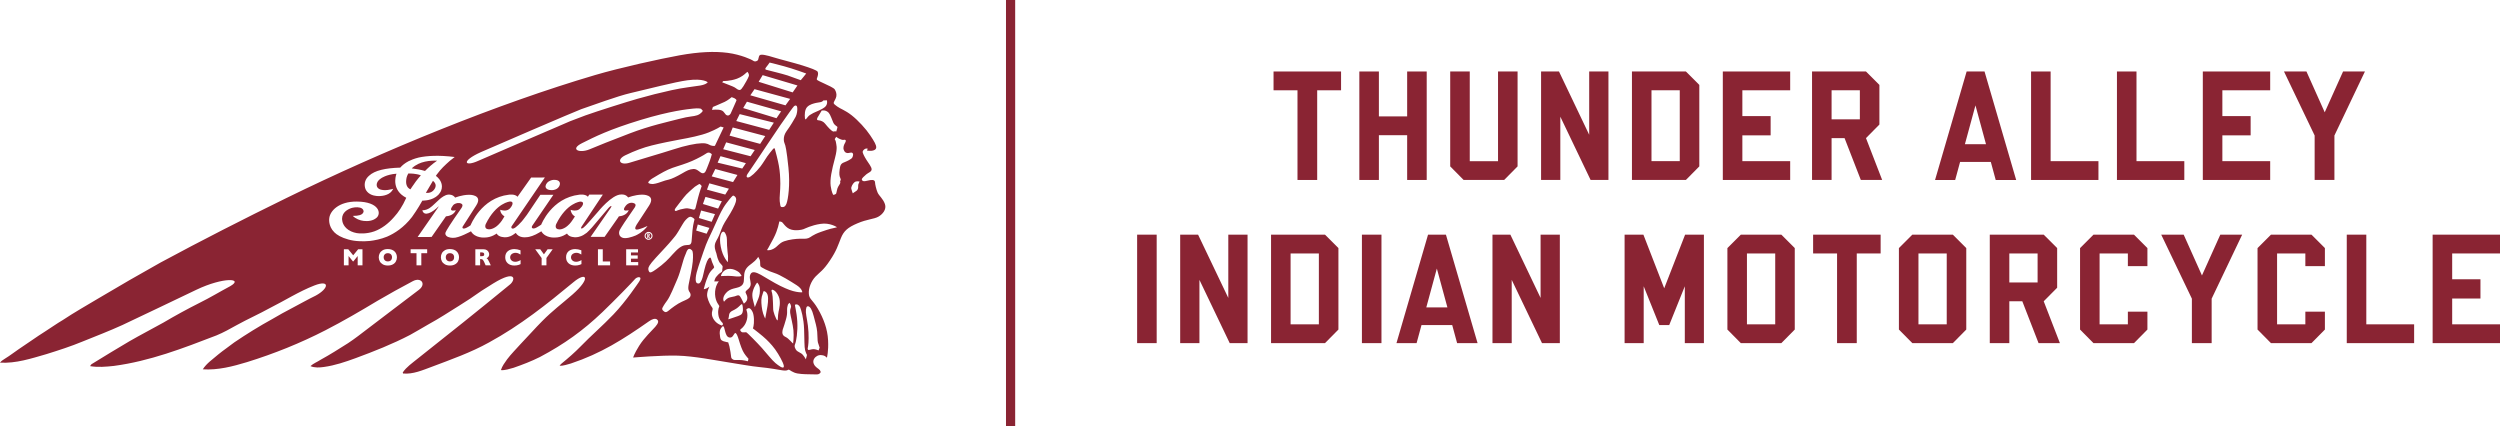 <svg viewBox="0 0 544.067 92.799" xmlns="http://www.w3.org/2000/svg"><g fill="#8a2433"><path d="m219.93 92.799v-92.799" stroke="#8a2433" stroke-miterlimit="10" stroke-width="2"/><path d="m277.157 19.649v-4.091h14.694v4.091h-5.195v19.517h-4.287v-19.517z"/><path d="m295.829 39.165v-23.607h4.254v9.774h6.153v-9.774h4.254v23.607h-4.254v-9.742h-6.153v9.742z"/><path d="m315.605 36.21v-20.652h4.254v19.516h6.153v-19.516h4.254v20.652l-2.923 2.955h-8.816z"/><path d="m335.38 39.165v-23.607h3.896l6.575 13.769v-13.769h4.189v23.607h-3.881l-6.592-13.769v13.769h-4.188z"/><path d="m355.155 39.165v-23.607h11.739l2.922 2.922v17.73l-2.922 2.955zm4.253-4.092h6.153v-15.425h-6.153z"/><path d="m374.93 39.165v-23.607h14.661v4.091h-10.407v5.618h6.153v4.189h-6.153v5.617h10.407v4.092z"/><path d="m394.348 39.165v-23.607h11.739l2.922 2.922v8.622l-2.922 2.955 3.523 9.108h-4.645l-3.539-9.108h-2.825v9.108h-4.254zm4.254-13.2h6.153v-6.316h-6.153z"/><path d="m421.12 39.165 6.873-23.606 3.894-.002 6.887 23.608h-4.453l-1.067-3.93h-6.686l-1.067 3.93h-4.38zm6.494-7.777h4.595l-2.297-8.456z"/><path d="m442.016 39.165v-23.607h4.254v19.516h10.408v4.092h-14.662z"/><path d="m460.704 39.165v-23.607h4.254v19.516h10.407v4.092h-14.661z"/><path d="m479.392 39.165v-23.607h14.661v4.091h-10.407v5.618h6.153v4.189h-6.153v5.617h10.407v4.092z"/><path d="m497.056 15.558h4.888l3.978 8.881 3.994-8.881h4.757l-6.641 13.931v9.677h-4.303v-9.677z"/><path d="m247.471 74.675v-23.607h4.254v23.607z"/><path d="m256.839 74.675v-23.607h3.896l6.576 13.769v-13.769h4.189v23.607h-3.88l-6.592-13.769v13.769z"/><path d="m276.615 74.675v-23.607h11.738l2.923 2.922v17.73l-2.923 2.955zm4.253-4.092h6.153v-15.425h-6.153z"/><path d="m296.39 74.675v-23.607h4.254v23.607z"/><path d="m303.907 74.675 6.873-23.606 3.893-.002 6.887 23.608h-4.452l-1.067-3.93h-6.686l-1.067 3.93h-4.38zm6.493-7.777h4.594l-2.297-8.456z"/><path d="m324.802 74.675v-23.607h3.896l6.575 13.769v-13.769h4.189v23.607h-3.881l-6.592-13.769v13.769h-4.188z"/><path d="m353.555 74.675v-23.607h4.092l4.529 11.674 4.547-11.674h4.092v23.607h-4.157v-12.372l-3.394 8.442h-2.159l-3.394-8.442v12.372z"/><path d="m375.928 71.72v-17.73l2.923-2.922h8.816l2.922 2.922v17.73l-2.922 2.955h-8.816zm4.254-1.137h6.153v-15.425h-6.153z"/><path d="m394.583 55.158v-4.091h14.693v4.091h-5.195v19.517h-4.286v-19.517z"/><path d="m413.254 71.72v-17.73l2.923-2.922h8.816l2.922 2.922v17.73l-2.922 2.955h-8.816zm4.254-1.137h6.153v-15.425h-6.153z"/><path d="m433.03 74.675v-23.607h11.738l2.924 2.922v8.622l-2.924 2.955 3.523 9.108h-4.643l-3.54-9.108h-2.825v9.108h-4.254zm4.253-13.2h6.154v-6.316h-6.154z"/><path d="m452.675 71.72v-17.73l2.922-2.922h8.816l2.923 2.922v3.93h-4.254v-2.761h-6.153v15.425h6.153v-2.76h4.254v3.896l-2.923 2.955h-8.816z"/><path d="m470.339 51.067h4.888l3.978 8.881 3.994-8.881h4.757l-6.641 13.931v9.677h-4.303v-9.677z"/><path d="m491.3 71.72v-17.73l2.922-2.922h8.816l2.923 2.922v3.93h-4.254v-2.761h-6.153v15.425h6.153v-2.76h4.254v3.896l-2.923 2.955h-8.816z"/><path d="m510.718 74.675v-23.607h4.254v19.516h10.407v4.092h-14.661z"/><path d="m529.406 74.675v-23.607h14.661v4.091h-10.407v5.618h6.153v4.189h-6.153v5.617h10.407v4.092z"/><path d="m94.222 39.35c-.569.926-1.139 1.912-1.55 2.63.562.05 1.488-.035 1.99-1.009.359-.708.018-1.245-.44-1.621z"/><path d="m98.601 55.35c-.082-.081-.178-.14-.291-.185-.109-.042-.24-.065-.393-.065-.281 0-.496.077-.66.248-.16.163-.24.376-.24.642 0 .269.08.483.24.653.164.161.378.247.66.247.193 0 .361-.04.496-.115.135-.074.236-.186.311-.315.07-.136.102-.29.102-.47 0-.126-.012-.247-.053-.358-.039-.104-.098-.202-.172-.28z"/><path d="m104.708 54.922h-.221v.838h.225c.258 0 .436-.03.529-.089.094-.055.137-.161.137-.321 0-.159-.049-.271-.152-.333-.111-.064-.277-.095-.518-.095z"/><path d="m85.08 55.35c-.08-.081-.175-.14-.287-.185-.107-.042-.244-.065-.387-.065-.284 0-.506.077-.665.248-.164.163-.243.376-.243.642 0 .269.084.483.243.653.164.161.383.247.665.247.192 0 .356-.04.492-.115.137-.074.238-.186.309-.315.068-.136.106-.29.106-.47 0-.126-.019-.247-.06-.358-.036-.104-.096-.202-.174-.28z"/><path d="m192.583 44.404c-.414-1.18-1.271-1.775-1.584-2.476-.312-.698-.568-1.874-.568-2.233s-.26-.621-1.023-.503c-.756.109-1.641.534-1.846-.08-.102-.281.543-.782.959-1.159.422-.37 1.127-.536 1.166-1.071.033-.537-.668-1.342-1.129-2.092-.461-.739-.883-1.534-.812-1.819.07-.281.385-.529.617-.615.229-.077.477-.002.477-.002l-.164.411s.637.092 1.012.048c.367-.035.963-.182 1-.719.029-.529-.396-1.283-1.309-2.645-.898-1.363-2.635-3.264-4.053-4.373-1.418-1.105-2.463-1.409-3.076-1.866-.611-.462-.889-.614-.799-.91.082-.297.455-.788.553-1.309.102-.528-.059-1.084-.34-1.531-.219-.338-1.418-.882-2.291-1.282-.879-.395-1.166-.549-1.406-.688-.244-.138-.275-.228-.121-.61.15-.375.279-.945.1-1.268-.186-.326-1.586-.821-3.35-1.38-1.777-.558-4.807-1.306-6.242-1.753-1.443-.447-2.678-.744-3.004-.468-.311.276-.232.961-.479 1.156-.26.188-.631.322-.986.03-.234-.194-2.625-1.314-5.522-1.694-2.887-.373-6.24-.223-10.467.535-4.232.763-12.967 2.699-18.346 4.284-21.25 6.259-46.042 16.394-67.26 26.799-9.201 4.505-18.335 9.159-27.349 14.014-4.525 2.531-9.012 5.113-13.453 7.76-2.633 1.575-5.301 3.082-7.849 4.775-1.303.766-2.529 1.645-3.787 2.446-1.963 1.227-3.816 2.599-5.745 3.854-.993.67-1.925 1.413-2.963 2.042-.401.263-.851.516-1.145.913 3.477.201 6.821-.907 10.113-1.858 2.686-.838 5.339-1.694 7.915-2.762 2.875-1.163 5.779-2.277 8.608-3.568 5.376-2.522 10.707-5.107 16.075-7.662 5.971-2.85 10.417-2.518 7.385-.789-2.231 1.183-4.377 2.5-6.655 3.62-2.666 1.344-5.301 2.78-7.88 4.302-2.465 1.374-4.985 2.674-7.435 4.086-2.703 1.587-5.377 3.227-8.047 4.867-.224.116-.369.31-.469.523 1.712.293 3.453.134 5.172-.047 7.85-1.048 15.009-3.826 22.329-6.641 1.533-.63 2.962-1.437 4.399-2.236 2.383-1.317 4.86-2.411 7.246-3.732 3.229-1.616 6.292-3.586 9.674-4.906 3.422-1.321 3.163.655.271 2.218-1.735.844-3.398 1.793-5.094 2.683-1.483.767-2.939 1.574-4.362 2.416-2.831 1.558-5.59 3.268-8.26 5.078-1.145.901-2.354 1.69-3.48 2.62-1.179 1.035-2.537 1.91-3.373 3.24 3.279.214 6.516-.626 9.628-1.57 5.874-1.822 11.602-4.121 17.065-6.93 3.861-1.987 7.624-4.183 11.343-6.421 2.521-1.486 5.092-2.891 7.659-4.257 1.811-.972 3.002.61 1.344 1.876-3.694 2.831-7.432 5.611-11.108 8.438-1.434 1.091-2.838 2.201-4.32 3.175-1.976 1.246-3.931 2.497-5.979 3.614-.709.474-1.565.777-2.203 1.377.927.398 1.985.325 2.971.182 2.355-.328 4.616-1.096 6.834-1.906 4.036-1.489 8.052-3.074 11.868-5.06 1.338-.777 2.711-1.521 4.039-2.325 2.249-1.224 4.384-2.628 6.552-3.978 4.662-2.898 2.844-2.038 7.512-4.902 5.217-3.206 4.836-.659 3.58.28-7.156 5.863-12.832 10.398-20.089 16.134-1.123.921-2.369 1.75-3.182 2.961.01.049.056.166.082.222 2.171.203 4.242-.729 6.229-1.456 4.212-1.595 8.5-3.099 12.458-5.298 6.795-3.706 12.574-8.308 18.418-13.148 2.812-2.328 3.852-.899-.195 2.671-2.467 2.152-4.348 3.513-6.643 5.831-1.609 1.615-3.123 3.357-4.709 4.994-.975 1.098-2.037 2.14-2.93 3.325-.512.732-1.08 1.462-1.35 2.354.959.051 1.875-.282 2.775-.524 1.955-.679 3.881-1.416 5.725-2.343 5.295-2.812 9.387-5.75 13.582-9.752 2.586-2.47 6.668-6.667 7.107-7.211.451-.539 1.77-.728.881.589-.232.324-2.762 4.167-5.566 7.101-2.396 2.512-4.891 4.632-7.121 6.942-1.299 1.34-2.711 2.562-4.154 3.737-.18.143-.315.308-.453.484.834.084 1.648-.284 2.453-.473 6.531-2.176 11.338-5.222 17.002-9.186.682-.482 1.356-.715 1.758-.381.41.334.283.807-.381 1.57-.654.761-2.42 2.377-3.523 4.15-1.104 1.768-1.303 2.551-1.303 2.551s6.068-.521 9.697-.416c3.637.105 8.17 1.02 10.857 1.437 2.695.419 5.004.869 7.062 1.066 2.055.192 4.029.558 4.805.689 1.229.193 1.244-.171 1.457-.144.199.028.811.647 1.902.835 1.09.186 2.283.168 3.213.188.939.013 1.213.081 1.525-.139.315-.206.398-.401.111-.775-.301-.387-1.012-.586-1.332-1.405-.332-.827.33-1.49.795-1.715.463-.24.877-.164 1.289-.082.41.077.787.495.787.495s.385-1.375.254-3.806c-.119-2.426-.988-4.739-2.211-6.83-1.219-2.083-1.887-2.051-1.975-3.283-.09-1.237.506-2.751 1.465-3.75.967-.998 1.664-1.289 3.121-3.481 1.477-2.193 1.756-3.31 2.391-4.871.623-1.557 1.484-2.327 3.598-3.224 2.119-.907 3.561-.907 4.508-1.416.943-.509 1.896-1.608 1.475-2.785zm-11.23-17.709c.289.616.875.815.896.935.02.125-.26 1.001-.26 1.001s-.065-.023-.195-.065c-.131-.027-.236.065-.408.065-.18-.002-.598-.344-.84-.601-.246-.259-.697-.732-1.004-1.139-.309-.404-.883-.682-1.443-.713-.549-.022-.188-.613-.023-.861.168-.26.748-1.254.748-1.254s.338-.04.582-.017c.246.019.67.19.953.511.367.42.713 1.52.994 2.137zm-3.732-4.304c.543-.127.936-.111 1.201-.244.274-.133.369-.291.369-.291l.768-.023s.254.882-.434 1.458c-.703.578-1.9.988-2.551 1.315-.652.341-.908.528-1.154.817-.26.286-.57.92-.645.267-.084-.655-.06-1.866.508-2.425.57-.57 1.408-.751 1.938-.875zm-10.643-8.069c.221-.295.516-.708.516-.708s1.06.239 3.139.808c2.082.562 4.822 1.577 4.822 1.577s-.236.297-.562.703c-.211.239-.627.752-.627.752s-1.859-.691-2.869-1.035c-1.027-.342-4.17-1.103-4.641-1.233-.469-.128.006-.572.223-.863zm-1.006 2.028 7.58 2.25-1.045 1.509c-2.459-.801-4.938-1.509-7.402-2.31l.867-1.448zm4.795 14.918c.172.355.424 1.386.818 5.209.4 3.816-.072 6.941-.43 7.855-.357.907-.889.733-1.078.716-.289-.035-.271-.481-.387-1.254-.086-.758.141-2.407.131-3.825-.023-1.426-.072-2.574-.32-3.923-.176-1.062-.729-3.166-.865-3.623-.115-.354-.359-.074-.682.354-.15.193-.574.66-.979 1.253-.438.644-.92 1.478-1.48 2.206-.967 1.243-2.127 2.328-2.643 2.388-.518.057-.373-.443-.209-.703.16-.263.787-1.179 2.281-3.373.84-1.237 3.016-4.56 4.926-7.342 1.475-2.133 2.785-3.949 2.947-4.09.416-.315.678-.108.711.367.045.491-.055 1.388-.365 1.959-.309.571-1.1 1.92-1.977 3.12-.867 1.214-.566 2.357-.4 2.706zm-5.209 28.528c-1.018-.56-1.846-.814-2.199-.183-.396.712-.014 1.345.018 2.143.029.961-.895 1.302-1.08 1.659-.199.359.311.604.342 1.403.027.803-.764 1.257-.764 1.257s-.428-.985-.773-1.509c-.344-.521-.66-.247-1.184-.082-.531.154-.986.162-1.43.362-.432.2-.92.814-.92.814s-.572-.729.402-1.868c.971-1.136 2.246-.981 3.086-1.418 1.111-.573.754-1.576.916-2.746.17-1.158.742-1.628 1.703-2.342.967-.71 1.334-1.396 1.334-1.396s.184.324.326.631c.152.312.055 1.147.154 1.409.082.262 1.799 1.098 3.057 1.484 1.26.386 3.574 1.85 4.832 2.655 1.25.812 1.223 1.539 1.223 1.539s-.43.06-1.318-.105c-.891-.159-1.891-.514-3.445-1.272-1.547-.768-3.117-1.793-4.279-2.437zm3.885 7.996c-.111.477-.137 1.111-.148 1.38-.021.263-.021.572-.129.549-.117-.023-.414-.68-.596-1.174-.168-.498-.338-1.01-.312-1.511.006-.498-.076-1.884-.109-2.448-.043-.576-.176-1.043-.234-1.2-.082-.302.129-.346.129-.346s.815.044 1.426 1.492c.508 1.176.078 2.785-.025 3.258zm-2.527-.547c-.158.793-.387 2.09-.387 2.09s-.453-.855-.637-1.842c-.184-1-.293-2.148-.109-2.918.207-.761.412-1.227.412-1.227s.592 0 .854.838c.248.833.016 2.266-.133 3.059zm-1.903-2.209c-.301.713-.744 1.811-.744 1.811s-.143-.468-.211-.811c-.06-.352-.531-1.519-.234-2.603.338-1.273.955-1.931.955-1.931s.469.349.57 1.203c.082.857-.035 1.605-.336 2.33zm-3.398 2.888c-.15.357-.096.531-1.021.868-.926.335-2.106.707-2.106.707s.139-.516.152-.728c.01-.227.018-.795.771-1.149.746-.359 1.08-.613 1.416-.932.336-.317.592-.631.705-.43.111.197.23 1.307.082 1.663zm-2.262-9.358c.543.099 1.156.443 1.459.684.289.234.588.811.588.811s-.207.076-.521.11c-.311.028-.906-.013-1.564-.099-.682-.083-2.412.012-2.412.012s-.004-.495.596-1.059c.619-.573 1.307-.564 1.855-.459zm-2.486-4.827c-.449-2.285.119-3.302.498-3.319.375-.008.492.354.697.855.186.504.121 1.104.162 2.18.06 1.076.178 1.851.215 2.287.021.434-.033 1.318-.033 1.318s-1.107-1.041-1.539-3.321zm-4.766-6.293.484-1.631 3.018.786-.725 1.673zm2.289 2.156-.611 1.263-2.273-.69.346-1.32 2.539.748zm-1.412-5.204.547-1.548 3.566.949-.81 1.599zm-.025-6.694c-.57.017-1.133-.985-2.041-.927-.895.064-1.424.351-2.531 1-1.119.641-2.201 1.16-2.81 1.297-.615.137-1.037.274-1.744.525-.705.261-1.609.524-2.123.435-.498-.102-.85-.189-.445-.623.406-.424.527-.495 2.119-1.423 1.602-.927 2.441-1.318 4.014-1.805 1.555-.487 2.922-.96 4.193-1.606 1.27-.626 1.975-1.082 2.146-1.201.16-.132.492-.233.713-.132.229.086.469.323.469.323s-.273 1.099-.771 2.294c-.49 1.201-.611 1.831-1.188 1.843zm.904 3.571.514-1.378 4.256 1.166-.795 1.281zm1.027-2.889.785-1.6 4.822 1.291-.957 1.545zm13.524-11.691-1.016 1.56-7.162-1.913.746-1.509 7.432 1.861zm-6.672-3.18.814-1.382 7.445 2.097-1.01 1.496-7.25-2.211zm4.801 6.092-1.107 1.708-6.662-1.798.693-1.777zm-2.282 3.039-.91 1.359-5.965-1.532.652-1.494zm-1.931 2.861-.789 1.174-5.361-1.281.619-1.412 5.531 1.52zm1.877-16.101 7.754 2.114-1.012 1.407-7.652-2.187.91-1.335zm-6.799-1.77s1.465.042 2.982-.51c.953-.343 1.67-.958 1.865-1.155.211-.199.412-.333.412-.333s.457.468.295.949c-.166.501-.852 1.649-1.17 2.172-.332.526-.535.749-.713.806-.162.072-.506-.018-.891-.341-.385-.31-1.096-.557-1.584-.75-.49-.192-1.44-.565-1.44-.565l.242-.273zm-2.266 5.644s1.221-.494 2.574-1.114c.695-.317 1.523-1.023 1.523-1.023s.443.151.602.236c.156.09.512.305.426.511-.104.202-1.156 2.668-1.252 2.821-.094.146-.328.544-.791.393-.471-.152-.553-.816-1.168-1.068-.746-.317-2.098-.12-2.098-.12l.184-.637zm1.688 4.26.658.199-1.902 4s-.406.078-.9-.093c-.496-.166-.65-.505-1.949-.473-1.295.035-3.555.479-6.301 1.378-2.756.894-7.258 2.175-9.385 2.854-2.143.678-2.982-.643-.949-1.619 2.041-.978 3.916-1.679 5.752-2.134 1.824-.46 4.465-.987 6.232-1.313 1.752-.311 4.461-.835 6.152-1.521 1.691-.683 2.592-1.278 2.592-1.278zm-28.532 4.96c-2.193.916-4.379.019-1.588-1.366 2.783-1.389 5.795-2.918 12.676-5.019 6.647-2.019 10.24-2.345 11.443-2.479 1.23-.145 1.74.039 1.74.039l.393.442s-.334.642-1.199.956c-.885.318-1.609.172-4.021.819-2.398.639-6.232 1.429-10.727 3.156-4.52 1.725-6.51 2.539-8.717 3.452zm-23.65.612c1.783-.801 20.891-9.028 21.852-9.353 2.506-.847 7.816-2.829 10.74-3.509 3.736-.862 9.678-2.426 12.375-2.78 3.514-.462 4.41.435 4.41.435s-.275.479-1.664.711c-1.404.233-3.697.456-6.201 1.01-2.498.546-4.967 1.173-7.385 1.863-2.43.694-8.627 2.652-11.35 3.62-.777.277-1.959.725-3.34 1.268-.957.367-18.875 8.171-19.963 8.607-3.025 1.396-3.895.114.525-1.872zm17.184 7.076c-.287 1.222-1.734 1.194-1.734 1.194-1.432.003-1.371-.821-1.371-.821.17-1.332 1.789-1.425 1.789-1.425 1.652-.047 1.316 1.052 1.316 1.052zm-42.942 17.551h-1.043v-2.023l-.949 1.174h-.083l-.953-1.174v2.023h-1.019v-3.492h.952l1.076 1.318 1.075-1.318h.944zm7.271-.85c-.147.276-.369.492-.668.65-.297.162-.654.246-1.081.246-.434 0-.8-.087-1.096-.253-.296-.174-.521-.39-.666-.663-.14-.273-.22-.567-.22-.881s.072-.605.218-.878c.147-.271.368-.489.664-.663.3-.166.666-.246 1.1-.246.322 0 .604.05.858.143.254.095.46.229.623.394.16.159.286.35.366.566.086.221.129.448.129.684 0 .329-.076.626-.228.9zm-1.876-5.403c-1.425.586-2.841.838-3.76.949-.851.085-1.616.1-2.301.053-.938-.033-1.732-.171-2.402-.364-1.518-.407-2.527-1.026-3.048-1.557-1.42-1.398-1.109-3.083-1.109-3.083.157-1.528 2.005-3.652 6.005-3.619 4.89.042 5.347 2.585 4.301 3.513-.804.714-1.915.804-2.808.702-.789-.071-1.787-.479-2.377-1.092.673.004 1.191-.075 1.493-.165.439-.109.772-.389.843-.729 0-.012.003-.02.003-.02v-.022c.004-.042.004-.067.004-.102-.02-.344-.311-.625-.729-.75-.008 0-.011-.005-.026-.008-.789-.19-1.578-.008-1.927.099-.831.289-1.968.925-1.997 2.284 0 .071.004.144.008.218.033.51.294 1.785 1.951 2.563.396.18.815.299 1.239.378.581.09 2.074.22 3.808-.378 1.595-.576 3.058-1.672 4.299-3.107.939-1.023 1.847-2.361 2.633-4.129l.031-.075c-3.184-1.63-2.344-4.592-2.158-5.148.014-.03.023-.062.038-.093-1.135.077-1.986.345-2.524.566-.979.396-1.441.906-1.593 1.177-.191.316-.426 1.1.286 1.542 1.054.655 3.069.021 3.115.005-.082.167-.171.326-.283.472-.107.137-.229.261-.361.368-.13.107-.269.195-.415.278-.144.079-.296.143-.449.197-.152.057-.305.101-.462.138-.148.03-.3.058-.447.08-.14.017-.278.027-.419.037-.121.009-.243.009-.366.009-.09 0-.193-.009-.285-.014-.062-.003-.124-.008-.195-.016-.019 0-.046-.007-.069-.013-1.33-.138-2.163-.908-2.376-1.768-.245-1.013.079-1.931.858-2.608 1.245-1.168 3.579-1.678 6.799-1.774.42-.493.996-.964 1.785-1.386.497-.251 1.248-.568 2.232-.81 1.798-.384 4.324-.553 7.828-.115l-.01.01c-.336.268-.693.546-1.047.825-1.095.979-1.911 1.718-2.802 2.936l-.04.05c-.017.025-.035.05-.054.074l-.137.215c.107.079.215.167.323.262.441.403 1.407 1.515.795 3.023-.084.174-.243.44-.492.732-.051.053-.1.107-.135.142-.239.234-.475.396-.594.472-1.213.805-2.843.755-2.843.755-.067.17-1.137 2.014-2.259 3.569-1.769 2.292-3.79 3.559-5.378 4.249zm8.683 3.613h-1.273v2.64h-1.048v-2.64h-1.279v-.853h3.601v.853zm6.713 1.79c-.15.276-.375.492-.668.65-.299.162-.662.246-1.09.246s-.789-.087-1.089-.253c-.299-.174-.518-.39-.665-.663-.146-.273-.215-.567-.215-.881s.069-.605.215-.878c.144-.271.366-.489.665-.663.301-.166.66-.246 1.089-.246.324 0 .609.05.865.143.25.095.463.229.621.394.164.159.281.35.369.566.082.221.125.448.125.684 0 .329-.072.626-.223.9zm6.004.85-.27-.619c-.102-.227-.191-.393-.273-.496-.082-.106-.156-.174-.234-.201-.074-.026-.176-.042-.299-.042h-.115v1.358h-1.043v-3.492h1.781c.283 0 .527.062.709.182.182.115.318.258.393.427.084.166.125.327.125.476 0 .18-.031.326-.104.451-.066.117-.133.207-.215.26-.072.062-.16.112-.25.164.111.065.203.141.273.228.074.097.17.273.295.549l.355.757h-1.129zm7.612-.26c-.143.073-.285.131-.44.177-.15.046-.303.077-.453.098-.158.021-.316.032-.482.032-.301 0-.572-.045-.812-.13-.238-.082-.445-.207-.623-.369-.178-.161-.312-.361-.4-.572-.088-.22-.131-.458-.131-.726 0-.296.049-.56.154-.785.1-.225.25-.416.438-.563.184-.149.4-.262.639-.329.236-.07.486-.109.756-.109.394 0 .844.091 1.34.265v.922c-.168-.104-.34-.193-.506-.266-.172-.07-.371-.106-.6-.106-.199 0-.391.041-.562.123-.178.077-.32.19-.426.337-.109.15-.162.33-.162.529 0 .172.047.337.139.483.098.147.223.265.396.354.162.081.35.128.562.128.164 0 .326-.02.479-.065.146-.037.277-.085.383-.135.102-.055.209-.11.312-.181v.888zm5.626-1.338v1.598h-1.045v-1.58l-1.393-1.912h1.092l.797 1.101.801-1.101h1.111l-1.363 1.895zm7.618 1.338c-.144.073-.297.131-.445.177s-.307.077-.455.098c-.15.021-.311.032-.475.032-.309 0-.574-.045-.816-.13-.24-.082-.451-.207-.625-.369-.176-.161-.311-.361-.4-.572-.08-.22-.129-.458-.129-.726 0-.296.049-.56.154-.785.103-.225.252-.416.432-.563.191-.149.402-.262.643-.329.242-.07.488-.109.76-.109.394 0 .842.091 1.338.265v.922c-.168-.104-.34-.193-.512-.266-.166-.07-.361-.106-.592-.106-.205 0-.393.041-.566.123-.182.077-.32.19-.428.337-.105.15-.156.33-.156.529 0 .172.045.337.141.483.092.147.221.265.393.354.162.081.35.128.562.128.166 0 .328-.02.475-.065.152-.037.279-.085.387-.135.102-.055.207-.11.316-.181v.888zm6.236.26h-2.644v-3.492h1.051v2.652h1.594v.84zm6.119 0h-2.621v-3.492h2.576v.703h-1.531v.636h1.467v.707h-1.467v.744h1.576zm-.603-6.473c-.725.294-2.162.788-2.906.439-.641-.306-.693-.847-.644-1.209.033-.193.102-.362.16-.479.391-.697 1.252-2.041 3.139-4.731h.014c0-.011.006-.018.008-.023.168-.229.467-.743.029-.977-.412-.232-.834-.182-1.17-.067-.008.005-.025.011-.045.019-.402.16-.664.501-.664.501v-.002s-.004.004-.004.004c-.102.128-.182.245-.246.34-.012.021-.025.045-.039.072-.312.553.027.65.176.67.299.013.629-.049.738-.081-.414 1.023-1.5 1.28-2.15 1.343l-.213.329-2.891 4.129-3.043.006 4.328-6.249s.471-.673-.019-.404c-.246.14-.514.454-.885.908l-3.143 3.714c-.277.318-.51.55-.623.657l-.504.481c-.182.133-.408.294-.695.47 0 0-.803.507-1.731.507 0 0-1.43.055-1.869-.812 0 0-1.109.87-2.607.872 0 0-2.105.189-2.979-1.357 0 0-.203.129-.521.308-.857.525-1.988.98-2.809.982 0 0-1.537.241-2.223-.942 0 0-.31.22-.512.354-.195.14-.861.595-1.793.595 0 0-1.43.055-1.867-.812 0 0-1.111.87-2.604.872 0 0-2.105.189-2.982-1.357 0 0-2.691 1.508-3.936 1.422 0 0-1.027.005-1.441-.459-.006-.005-.006-.014-.014-.015-.004-.003-.004-.01-.01-.018-.127-.141-.172-.28-.176-.401-.004-.122.033-.243.062-.328.199-.442.91-1.657 3.408-5.218.17-.238.463-.75.027-.986-.568-.315-1.17-.103-1.516.088-.236.136-.369.32-.537.604l-.068.099c-.004.006-.01.017-.01.029-.316.553.022.65.176.67.301.013.629-.049.74-.081-.418 1.023-1.506 1.28-2.154 1.343l-3.127 4.482-3.037.009 4.336-6.248c.038-.056.075-.107.111-.165.027-.048.057-.085.083-.138.01-.022.03-.052.038-.082.005-.019.003-.029 0-.04-1.351 1.349-3.138 2.326-3.539.879 0-.012.006-.016-.005-.016 1.302-.014 2.086-.877 2.51-1.26l.37-.344.786-.73c.012-.009.023-.02.03-.024.047-.039.089-.079.129-.116.373-.32 1.115-.881 1.781-.94.023 0 .057-.008.076-.008.264-.016 1.014.008 1.459.658 0 0 1.4-.592 3.01-.618 0 0 3.156-.095 1.557 2.369l-2.928 4.56c-.023.038-.072.14-.049.204v.012c.043.21.309.51 1.76-.493 0 0 2.293-5.972 8.369-6.671 0 0 1.27-.21 1.861.45l2.963-4.185 2.984-.005-7.252 10.64s-.18.366.17.469c.309.119.969-.336 2.072-1.568 0 0 .58-.705 1.088-1.406l.49-.725s.004-.009.01-.014l2.436-3.626h2.834l-4.596 6.737s-.301.474.17.576c.268.053.596-.058 1.303-.511 0 0 .295-.177.477-.307 0 0 2.227-5.827 8.299-6.526 0 0 1.277-.21 1.867.45l.287-.463h2.959l-4.658 7.01s-.154.278-.041.352c.049.043.31-.018.496-.189 0 0 .285-.239.43-.394l.234-.239s1.932-2.146 2.482-2.809c0 0 2.992-3.738 5.014-3.76 0 0 1.006-.144 1.549.648 0 0 1.4-.582 3.014-.615 0 0 3.15-.101 1.549 2.376l-2.738 4.194c.006 0-.008.027-.031.065-.182.312-.602 1.154.375.937.793-.185 1.602-.539 2.051-.759-.078.112-.162.222-.258.344-.891 1.051-2.033 1.603-2.373 1.754zm1.99.063c0-.479.391-.865.865-.865.479 0 .863.386.863.865 0 .476-.385.866-.863.866-.475 0-.865-.391-.865-.866zm10.482 5.607c-.147 1.483-.625 3.651-.875 4.89-.246 1.238.055 1.521.191 1.745.152.229.34.57.125.999-.217.424-.799.637-1.799 1.091-1.002.448-2.262 1.406-2.902 1.943-.645.542-.867.277-1.123.065-.273-.2-.314-.465-.223-.658.086-.178.336-.67 1.037-1.609.682-.945 1.492-3.006 2.236-4.72.732-1.723 1.166-3.978 1.648-5.057.467-1.087.172-.457.312-.793.139-.331.338-.67.594-.67.262-.009.459.151.645.348.17.197.258 1.095.133 2.426zm-.054-6.842c-.16 1.538-.156 2.485-.264 2.743-.162.391-.275.471-.926.486-.652.023-1.315.172-2.396 1.25-1.133 1.128-1.627 1.924-3.207 3.185-1.734 1.362-2.164 1.537-2.412 1.526-.262-.015-.441-.508-.408-.833.035-.312.129-.724 1.641-2.372 1.516-1.637 2.801-2.996 3.58-3.946.588-.71.729-.826 1.33-1.81.59-.95 1.166-2.066 1.555-2.44.484-.489.82-.82 1.234-.676.34.13.721.409.703.562-.002.154-.272.794-.43 2.324zm.246-4.471c-.281-.017-1.08-.398-1.883-.256-.807.139-1.324.276-1.598.407-.336.171-.52.208-.611.007-.102-.205.182-.565.92-1.49.748-.915 1.221-1.716 2.307-2.659.42-.357.818-.751 1.146-1.004.559-.402 1.004-.602 1.004-.602s.176.144.275.221c.088.078.195.24.195.24s-.459 1.268-.791 2.541c-.336 1.271-.516 2.049-.545 2.192-.037.136-.129.436-.42.402zm4.388 23.912c-.537-.842-.443-1.464-.338-1.848.096-.379.18-.562-.078-.854-.258-.308-.783-1.238-.998-2.216-.219-.987.471-2.249.471-2.249s-.377.288-.689.421c-.309.137-.553.137-.553.137s.34-1.34.582-1.97c.246-.634.504-1.415.961-1.947.445-.539.779-.68.707-.936-.064-.257-.457-.985-.523-1.301-.07-.324-.199-.753-.359-.711-.166.039-.529.25-.959 1.646-.41 1.385-.58 2.589-.826 3.14-.262.549-.422.998-.994.8-.602-.201-.365-1.85.254-3.656.623-1.801 1.541-4.697 2.141-5.908.596-1.217 1.203-2.565 1.816-3.916.605-1.348 1.229-2.768 2.162-3.973.914-1.208 1.328-1.64 1.441-1.629.113-.007.506.204.617.567.117.377-.008 1.002-.674 2.285-.643 1.281-1.785 2.857-2.168 3.699-.391.834-.721 1.935-1.1 2.65-.385.729-.822 1.254-.645 2.317.078.447.213.722.309 1.039.117.432.188.834.256 1.012.129.299.254.72.471 1.025.211.287.631.626.644.841.008.211-.064.479-.086.632 0 .158.094.473-.307.685-.398.212-.848.718-1.074 1.013-.213.301-.365.915-.365.915l1.006-.013s-.91.997-.828 2.831c.088 1.693.916 2.376.93 2.547.016.164-.391.612-.211 1.917.125 1.061.863 1.692.863 1.692s.16.187.137.35c-.039.162-.225.279-.225.279s-1.129-.303-1.768-1.314zm7.424 9.084s-1.123-.3-1.879-.278c-.746 0-1.104.048-1.313-.075-.203-.115-.437-.273-.451-.567-.016-.293-.248-1.844-.387-2.349-.144-.52-.256-.843-.256-.843s-.539-.083-1.016-.239c-.244-.085-.488-.223-.602-.43-.164-.31-.154-.732-.199-.987-.059-.331-.051-.933.162-1.298.227-.354.422-.622.568-.556.162.078.234.357.356.873.121.513.314 1.168.611 1.402.295.234.666.256.938.062.275-.177.566-.955.766-.86.213.103.422.48.729 1.507.344 1.158.744 2.271 1.133 2.866.381.598.965 1.231.965 1.231zm7.768 1.307c-.252.266-1.055-.323-1.785-.921-.729-.617-1.832-2.017-2.91-3.242-.926-1.043-3.242-3.402-3.434-3.449-.182-.039-.83.111-1.029-.075-.201-.189-.44-.404-.145-.627.309-.216 1.031-.851 1.326-2.099.299-1.265-.152-2.137-.152-2.137s.148-.141.277-.234c.146-.092.457-.16.69.122.23.282.633.665.707 2.166.059 1.381-.227 2.033-.227 2.033s2.098 1.595 2.904 2.387c.82.786 1.758 1.787 2.572 3.141.822 1.342 1.463 2.676 1.205 2.935zm2.074-5.159s-.394-.352-.656-.649c-.254-.295-.674-.637-.957-.771-.283-.139-.559-.298-.685-.66-.135-.366.041-1.075.148-1.289.09-.209.375-1.153.588-1.892.211-.725.272-1.269.248-1.865-.02-.6.07-1.026.174-1.328.066-.164.346-.415.346-.415s.17.196.234.372c.055.166.166.393.076.64-.084.241-.213.509-.156 1.188.076.663.584 2.472.707 3.78.127 1.325-.066 2.89-.066 2.89zm2.768 3.429s-.494-.958-.996-1.275c-.496-.319-.85-.434-1.039-.664-.197-.232-.574-.808-.316-1.36.254-.547.623-2.673.488-4.935-.141-2.276-.611-3.575-.482-3.648.391-.219.885.073 1.096.557.215.489.791 2.381.869 4.799.092 2.414.033 3.805.217 4.538.213.725.414 1.043.414 1.043l-.25.946zm1.705-9.414c.375 1.468.654 2.28.762 3.415.098 1.129.043 1.86.156 2.317.129.459.377 1.149.377 1.149l-.229.597s-.729-.317-1.184-.279c-.453.041-.785.192-.957.192s-.285-.195-.199-.506c.068-.31.242-1.414.141-3.376-.092-1.957-.523-3.492-.565-4.343-.025-.853.127-1.407.531-1.29.396.104.793.654 1.166 2.123zm4.586-19.203c-.375.067-1.096.208-2.996.88-1.906.667-2.16 1.146-2.73 1.356-.566.212-1.031.12-1.836.138-.81.008-2.353.16-3.478.565-1.115.411-1.35 1.124-2.299 1.625-.936.488-1.402.273-1.402.273s.408-.622 1.41-2.554c1.006-1.927 1.205-3.47 1.248-3.602.039-.125.246-.042.516.038.285.06.848 1.333 2.1 1.67 1.074.298 2.277.049 2.643-.088.389-.138 1.67-.847 3.729-1.158 2.043-.325 3.576.725 3.576.725s-.094.053-.479.132zm2.007-14.234c-.719.275-.824.671-.949 1.578-.117.912-.062 1.413.166 1.871.221.459-.06.584-.06.584s.018.146.043.331c.018.183-.182.453-.453.902-.273.446-.32 1.16-.426 1.451-.113.303-.658.345-.658.345s-.365-.508-.562-1.959c-.182-1.445.213-3.358.953-6.104.625-2.335.236-2.892.197-3.365-.045-.485-.289-.567-.252-.72.037-.137.334-.483.334-.483s.334.336 1.053.588c.586.217.635-.054.904.085.264.145-.021.593-.16.834-.127.248-.369.829-.185 1.307.172.485.389.658.775.716.385.047.807-.21 1.072-.05.275.165.203.493.105.815-.105.316-.252.42-.389.511-.164.101-.512.376-1.508.765zm3.166 4.676c-.129.238-.037.467-.086.856-.059.384-.264.611-.494.74-.227.129-.668.461-.668.461s-.234-.59-.322-.987c-.104-.395.334-1.164.717-1.453.395-.302 1.08-.14 1.08-.14s-.106.282-.227.523z"/><path d="m126.646 44.903s.748-1.038-.361-1.034c0 0-2.975.251-5.25 4.912 0 0-.484 1.1.662 1.142.016.003.031.003.045.005.041 0 .076 0 .113-.005.059-.004.117-.012.17-.021.078-.012.148-.03.225-.046.092-.024.178-.055.268-.092.104-.038.203-.087.307-.143.119-.058.23-.127.34-.201.123-.091.252-.183.363-.288.137-.111.262-.241.387-.369.145-.148.275-.306.398-.47.145-.186.279-.384.406-.581.035-.06.064-.106.096-.149l.254-.39c.014-.02.035-.05.049-.077 0 0-.006-.007-.014-.007-.695-.379-.9-1.149-.91-1.354v-.07c.354.132 1.164.297 1.738-.048 0 0 .019-.011.045-.028.027-.023.059-.045.09-.064 0-.005.004-.007.008-.01.022-.017.041-.034.068-.052.096-.089.232-.225.373-.398.051-.055.096-.107.131-.163z"/><path d="m141.785 51.329c0-.35-.289-.642-.643-.642-.352 0-.639.291-.639.642s.287.635.639.635c.354 0 .643-.284.643-.635zm-.727.027v.473h-.197v-1.021h.197c.129 0 .359.017.359.293 0 .11-.047.207-.146.265l.174.463h-.207l-.176-.473z"/><path d="m110.996 43.852s-3.014.246-5.283 4.91c0 0-.494 1.096.656 1.14h.133c.053 0 .107-.006.162-.014.072-.008.141-.023.213-.042.086-.022.176-.045.256-.075.109-.037.205-.082.303-.126.115-.057.225-.121.34-.19.119-.08.244-.17.357-.257.135-.109.26-.222.383-.35.137-.131.269-.284.394-.434.106-.128.201-.263.305-.4.008-.017.348-.564.57-.93-.514-.284-.814-.793-.879-1.111-.006-.046-.016-.081-.021-.117-.012-.069-.018-.14-.022-.204.371.137 1.33.369 1.955-.155.074-.051.201-.169.34-.36.016-.021.035-.039.047-.059 0 0 .904-1.235-.209-1.226z"/><path d="m141.086 50.973h-.027v.28h.033c.096 0 .129-.066.129-.152 0-.074-.033-.131-.135-.128z"/><path d="m92.493 37.204c.8-.796 1.554-1.49 2.638-2.239-1.357-.039-3.828.042-5.53 1.682.094.011.192.023.292.041.624.071 1.598.222 2.601.517z"/><path d="m91.593 38.153c-1.042-.392-2.268-.401-2.726-.396-.139.224-.422.755-.465 1.412-.142 1.249.424 1.755.712 1.927.005 0 .008 0 .009.003.012.009.023.014.036.019.005 0 .005.006.014.006.008.004.111.06.15.082.067-.11.185-.295.347-.532.446-.688 1.088-1.57 1.923-2.521z"/></g></svg>